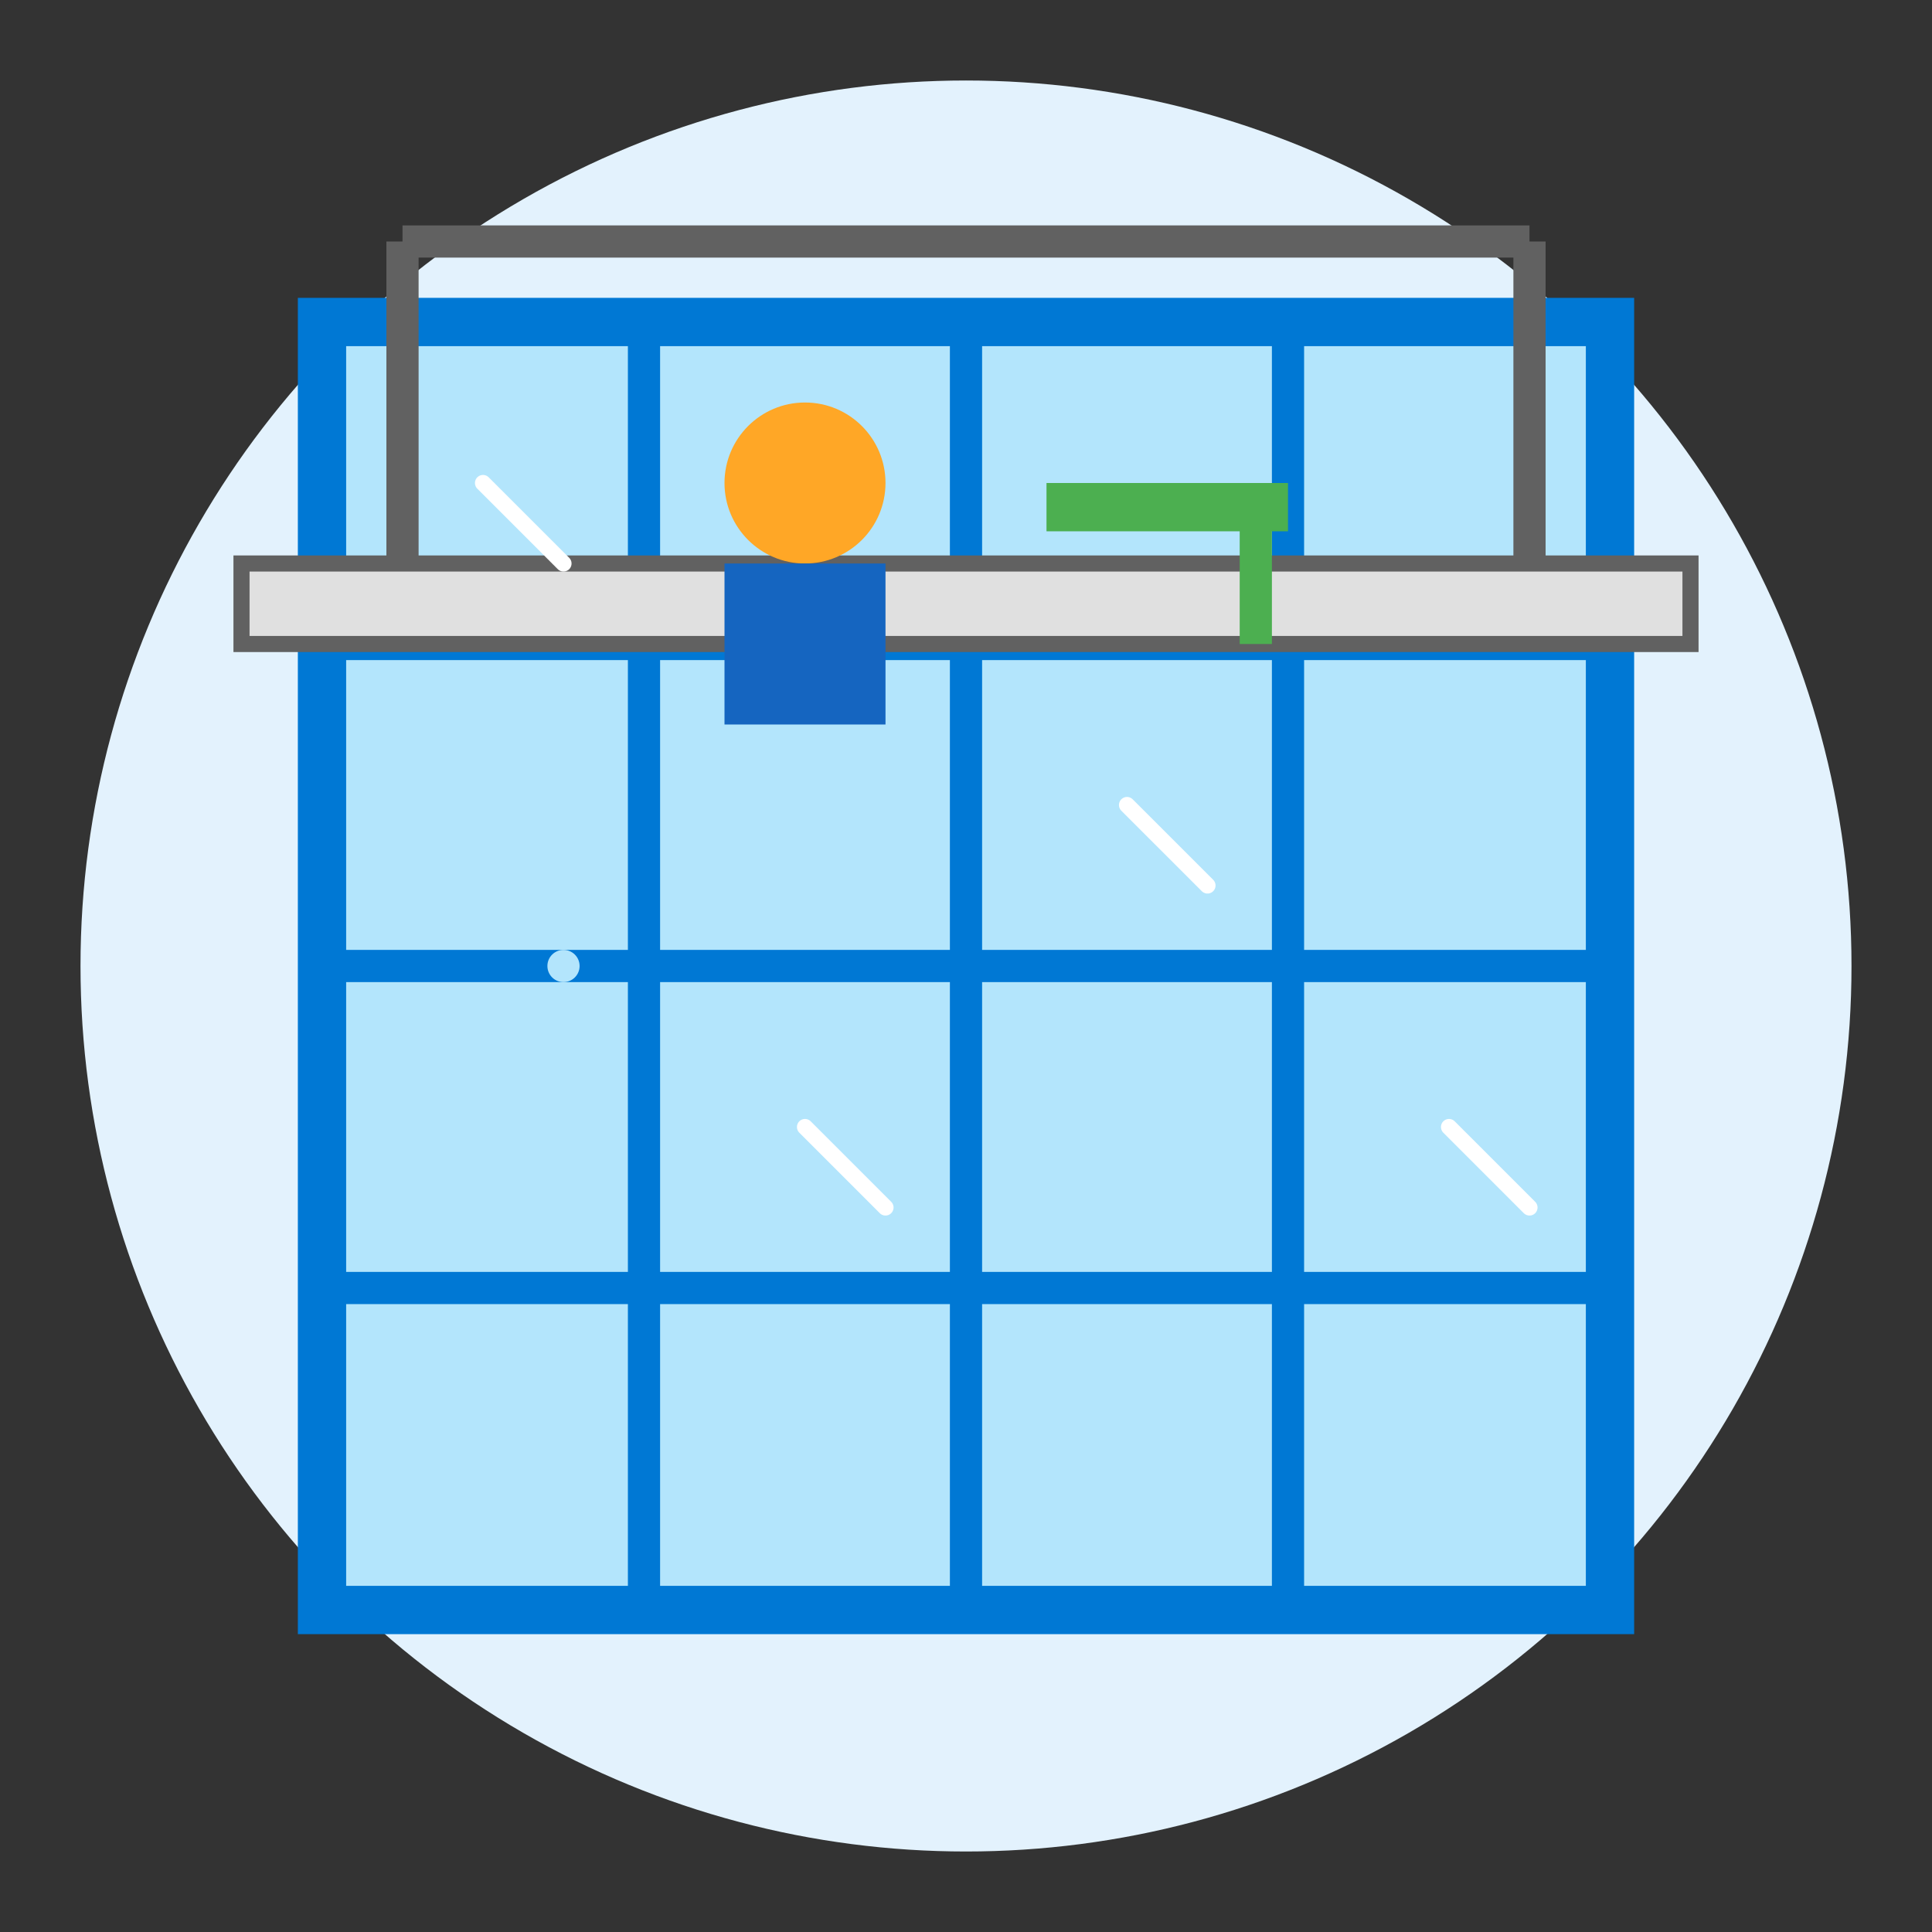 <svg width="120" height="120" viewBox="0 0 120 120" fill="none" xmlns="http://www.w3.org/2000/svg">
  <rect x="0" y="0" width="120" height="120" fill="#333333" stroke="none"/>
  <!-- Background Circle -->
  <circle cx="60" cy="60" r="55" fill="#E3F2FD"/>
  
  <!-- Building Outline -->
  <rect x="20" y="20" width="80" height="80" fill="#B3E5FC" stroke="#0078D4" stroke-width="3"/>
  
  <!-- Glass Facade Pattern -->
  <line x1="20" y1="40" x2="100" y2="40" stroke="#0078D4" stroke-width="2"/>
  <line x1="20" y1="60" x2="100" y2="60" stroke="#0078D4" stroke-width="2"/>
  <line x1="20" y1="80" x2="100" y2="80" stroke="#0078D4" stroke-width="2"/>
  <line x1="40" y1="20" x2="40" y2="100" stroke="#0078D4" stroke-width="2"/>
  <line x1="60" y1="20" x2="60" y2="100" stroke="#0078D4" stroke-width="2"/>
  <line x1="80" y1="20" x2="80" y2="100" stroke="#0078D4" stroke-width="2"/>
  
  <!-- Window Cleaner Platform -->
  <rect x="15" y="35" width="90" height="5" fill="#E0E0E0" stroke="#616161" stroke-width="1"/>
  <line x1="25" y1="35" x2="25" y2="15" stroke="#616161" stroke-width="2"/>
  <line x1="95" y1="35" x2="95" y2="15" stroke="#616161" stroke-width="2"/>
  <line x1="25" y1="15" x2="95" y2="15" stroke="#616161" stroke-width="2"/>
  
  <!-- Person -->
  <circle cx="50" cy="30" r="5" fill="#FFA726"/>
  <rect x="45" y="35" width="10" height="10" fill="#1565C0"/>
  
  <!-- Cleaning Equipment -->
  <rect x="65" y="30" width="15" height="3" fill="#4CAF50"/>
  <rect x="77" y="30" width="2" height="10" fill="#4CAF50"/>
  
  <!-- Water Spray -->
  <circle cx="45" cy="50" r="1" fill="#B3E5FC"/>
  <circle cx="35" cy="60" r="1" fill="#B3E5FC"/>
  <circle cx="55" cy="65" r="1" fill="#B3E5FC"/>
  <circle cx="75" cy="70" r="1" fill="#B3E5FC"/>
  <circle cx="65" cy="75" r="1" fill="#B3E5FC"/>
  <circle cx="85" cy="55" r="1" fill="#B3E5FC"/>
  
  <!-- Shine Effects -->
  <path d="M30 30L35 35" stroke="#FFFFFF" stroke-width="1" stroke-linecap="round"/>
  <path d="M70 50L75 55" stroke="#FFFFFF" stroke-width="1" stroke-linecap="round"/>
  <path d="M50 70L55 75" stroke="#FFFFFF" stroke-width="1" stroke-linecap="round"/>
  <path d="M90 70L95 75" stroke="#FFFFFF" stroke-width="1" stroke-linecap="round"/>
</svg>
